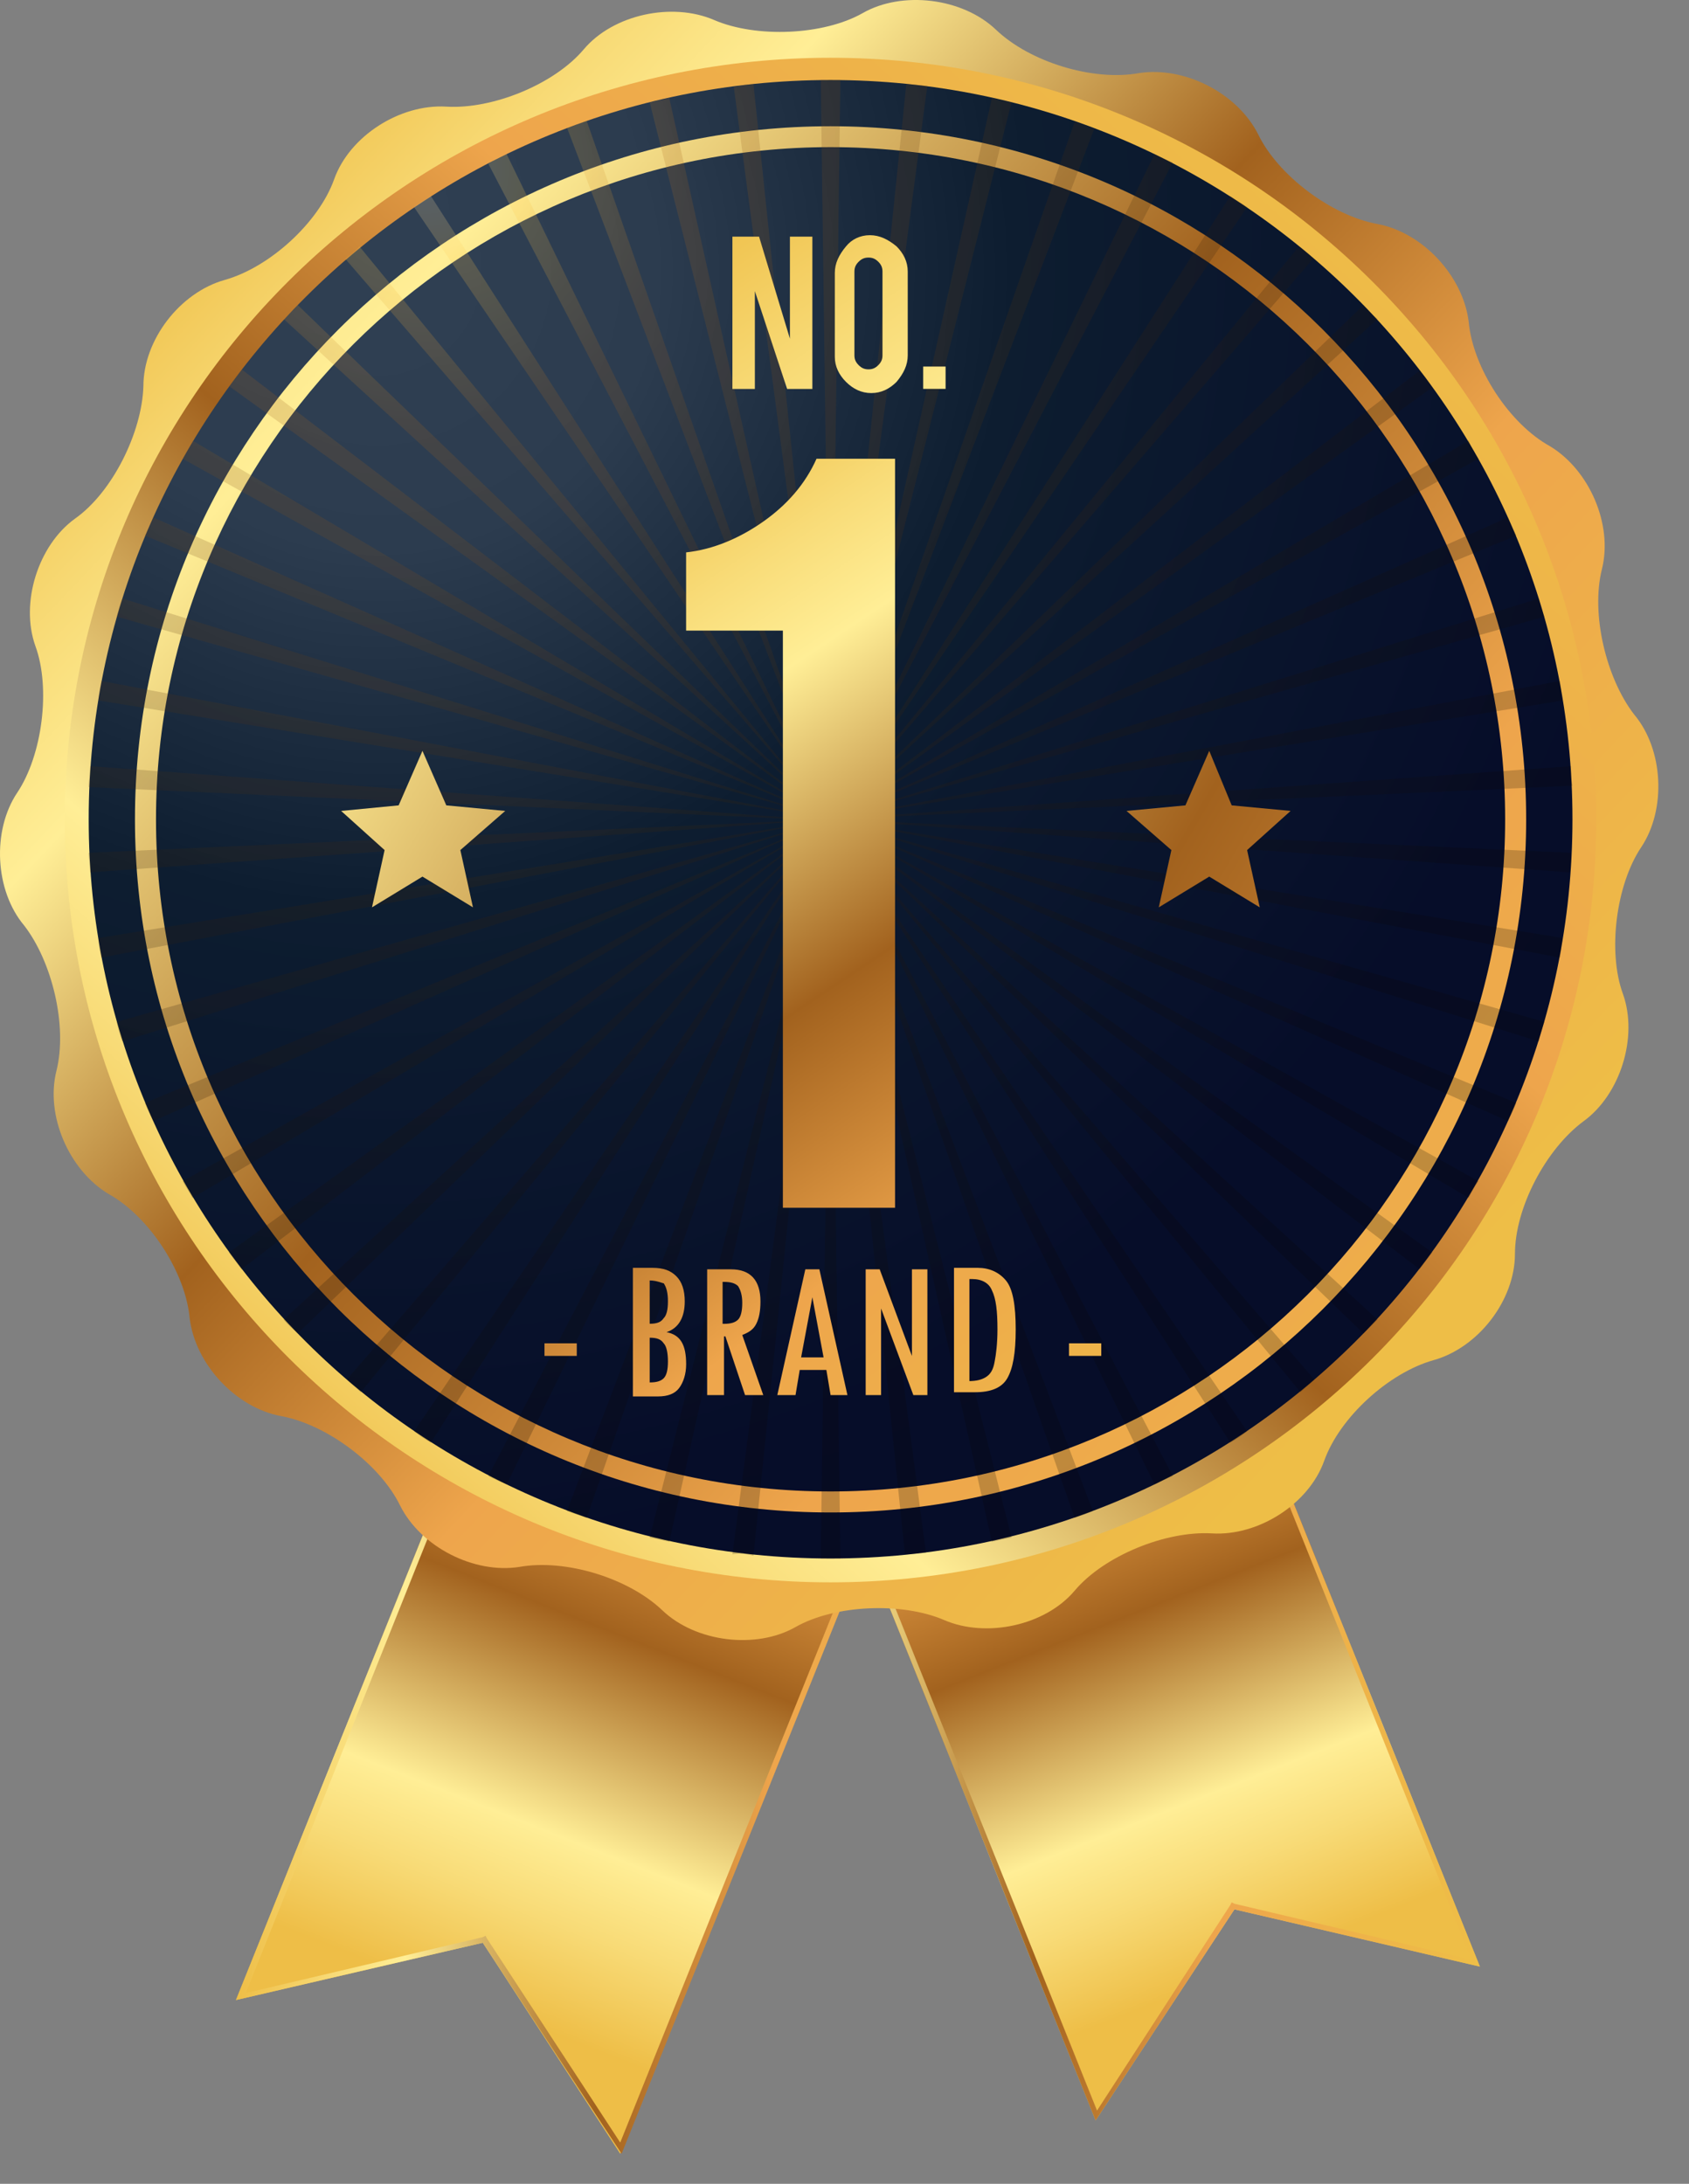 <svg width="41" height="53" viewBox="0 0 41 53" fill="none" xmlns="http://www.w3.org/2000/svg">
<rect x="0" y="0" width="41" height="53" fill="#808080" stroke="none"/>
<path d="M25.711 22.327L16.383 26.058L26.596 51.46L29.966 46.339L35.924 47.729L25.711 22.327Z" fill="url(#paint0_linear)"/>
<path d="M25.643 22.463L35.719 47.56L29.966 46.203L29.898 46.169L29.864 46.237L26.63 51.223L16.553 26.126L25.643 22.463ZM25.711 22.327L16.383 26.058L26.596 51.46L29.966 46.339L35.924 47.729L25.711 22.327Z" fill="url(#paint1_linear)"/>
<path d="M15.941 23.138L25.268 26.869L15.056 52.271L11.719 47.15L5.728 48.54L15.941 23.138Z" fill="url(#paint2_linear)"/>
<path d="M16.009 23.274L25.132 26.902L15.056 51.999L11.821 47.048L11.787 46.98L11.719 47.014L5.966 48.371L16.009 23.274ZM15.941 23.138L5.728 48.54L11.719 47.15L15.089 52.271L25.302 26.869L15.941 23.138Z" fill="url(#paint3_linear)"/>
<path d="M36.775 30.432C36.775 31.552 35.89 32.705 34.801 33.01C33.711 33.315 32.52 34.4 32.145 35.452C31.771 36.503 30.545 37.283 29.422 37.215C28.298 37.148 26.8 37.758 26.086 38.606C25.371 39.454 23.941 39.759 22.919 39.318C21.898 38.877 20.264 38.945 19.311 39.488C18.358 40.03 16.894 39.861 16.077 39.081C15.26 38.301 13.728 37.826 12.604 38.029C11.515 38.199 10.221 37.554 9.711 36.537C9.234 35.553 7.94 34.57 6.817 34.367C5.728 34.163 4.74 33.112 4.604 31.992C4.502 30.873 3.617 29.517 2.63 28.974C1.676 28.398 1.098 27.075 1.37 25.989C1.642 24.904 1.268 23.344 0.587 22.462C-0.128 21.614 -0.196 20.156 0.417 19.24C1.03 18.325 1.234 16.697 0.859 15.679C0.485 14.628 0.927 13.238 1.813 12.593C2.732 11.949 3.447 10.49 3.481 9.371C3.481 8.252 4.366 7.099 5.455 6.794C6.545 6.488 7.736 5.403 8.111 4.352C8.485 3.3 9.711 2.52 10.834 2.588C11.957 2.656 13.455 2.046 14.17 1.198C14.885 0.35 16.315 0.045 17.336 0.486C18.358 0.926 19.992 0.859 20.945 0.316C21.898 -0.227 23.362 -0.057 24.179 0.723C24.996 1.503 26.528 1.978 27.652 1.774C28.741 1.605 30.035 2.249 30.545 3.267C31.022 4.25 32.316 5.234 33.439 5.437C34.528 5.641 35.516 6.692 35.652 7.811C35.754 8.93 36.639 10.287 37.626 10.83C38.58 11.406 39.158 12.729 38.886 13.814C38.614 14.899 38.988 16.459 39.669 17.341C40.384 18.189 40.452 19.647 39.839 20.563C39.226 21.479 39.022 23.107 39.397 24.124C39.771 25.175 39.328 26.566 38.443 27.21C37.524 27.889 36.775 29.313 36.775 30.432Z" fill="url(#paint4_linear)"/>
<path d="M1.573 19.886C1.573 9.677 9.88 1.402 20.161 1.402C30.408 1.402 38.749 9.677 38.749 19.886C38.749 30.094 30.442 38.403 20.161 38.403C9.914 38.403 1.573 30.094 1.573 19.886Z" fill="url(#paint5_linear)"/>
<path d="M38.171 19.883C38.171 29.786 30.103 37.824 20.162 37.824C10.221 37.824 2.153 29.786 2.153 19.883C2.153 9.98 10.221 1.942 20.162 1.942C30.103 1.942 38.171 9.98 38.171 19.883Z" fill="url(#paint6_radial)"/>
<path d="M3.276 19.886C3.276 10.593 10.834 3.064 20.162 3.064C29.489 3.064 37.047 10.593 37.047 19.886C37.047 29.178 29.489 36.707 20.162 36.707C10.834 36.707 3.276 29.178 3.276 19.886Z" fill="url(#paint7_linear)"/>
<path d="M20.162 36.197C29.206 36.197 36.537 28.894 36.537 19.884C36.537 10.875 29.206 3.571 20.162 3.571C11.119 3.571 3.787 10.875 3.787 19.884C3.787 28.894 11.119 36.197 20.162 36.197Z" fill="url(#paint8_radial)"/>
<path opacity="0.2" d="M8.758 33.788L20.162 19.883L8.417 33.483C8.519 33.585 8.655 33.687 8.758 33.788ZM7.226 32.364L20.162 19.883L6.885 32.025C6.987 32.16 7.123 32.262 7.226 32.364ZM16.247 37.417L20.162 19.883L15.771 37.315C15.941 37.349 16.077 37.383 16.247 37.417ZM12.298 36.027L20.162 19.883L11.855 35.823C11.992 35.891 12.128 35.959 12.298 36.027ZM18.29 37.756L20.128 19.917L17.779 37.722C17.983 37.688 18.154 37.722 18.29 37.756ZM14.239 36.84L20.162 19.883L13.762 36.671C13.932 36.739 14.068 36.773 14.239 36.84ZM2.459 23.241L20.162 19.883L2.391 22.766C2.391 22.935 2.425 23.105 2.459 23.241ZM2.187 21.172L20.162 19.883L2.153 20.697C2.153 20.867 2.187 21.002 2.187 21.172ZM2.97 25.276L20.162 19.883L2.834 24.801C2.868 24.97 2.902 25.106 2.97 25.276ZM5.864 30.804L20.162 19.883L5.557 30.397C5.66 30.532 5.762 30.668 5.864 30.804ZM4.672 29.074L20.162 19.883L4.434 28.667C4.502 28.803 4.604 28.938 4.672 29.074ZM3.719 27.209L20.162 19.883L3.515 26.768C3.583 26.937 3.651 27.073 3.719 27.209ZM20.162 37.824C20.23 37.824 20.332 37.824 20.4 37.824L20.162 19.883L19.924 37.824C19.992 37.824 20.06 37.824 20.162 37.824ZM33.439 32.025L20.162 19.883L33.099 32.364C33.201 32.262 33.303 32.16 33.439 32.025ZM34.767 30.397L20.162 19.883L34.46 30.804C34.562 30.668 34.665 30.532 34.767 30.397ZM36.809 26.768L20.162 19.883L36.605 27.209C36.673 27.073 36.741 26.937 36.809 26.768ZM35.89 28.667L20.162 19.883L35.652 29.074C35.72 28.938 35.788 28.803 35.89 28.667ZM37.933 22.766L20.162 19.883L37.865 23.241C37.899 23.105 37.899 22.935 37.933 22.766ZM37.49 24.801L20.162 19.883L37.354 25.276C37.388 25.106 37.422 24.97 37.49 24.801ZM2.153 19.103L20.162 19.917L2.187 18.594C2.187 18.764 2.153 18.933 2.153 19.103ZM26.528 36.671L20.162 19.883L26.086 36.84C26.256 36.773 26.392 36.739 26.528 36.671ZM31.907 33.483L20.162 19.883L31.567 33.788C31.669 33.687 31.805 33.585 31.907 33.483ZM22.477 37.688L20.128 19.883L21.966 37.722C22.171 37.722 22.341 37.688 22.477 37.688ZM24.554 37.315L20.162 19.883L24.077 37.417C24.213 37.383 24.384 37.349 24.554 37.315ZM30.273 34.738L20.162 19.883L29.864 35.009C30.001 34.941 30.137 34.84 30.273 34.738ZM28.469 35.823L20.162 19.883L28.026 36.027C28.162 35.959 28.299 35.891 28.469 35.823ZM10.46 35.009L20.162 19.883L10.051 34.738C10.187 34.84 10.323 34.941 10.46 35.009ZM31.533 5.978L20.128 19.883L31.873 6.283C31.805 6.181 31.669 6.08 31.533 5.978ZM29.864 4.757L20.162 19.883L30.273 5.028C30.137 4.927 30.001 4.859 29.864 4.757ZM33.099 7.402L20.162 19.883L33.439 7.742C33.303 7.64 33.201 7.538 33.099 7.402ZM26.086 2.96L20.162 19.917L26.562 3.129C26.392 3.061 26.256 2.994 26.086 2.96ZM34.46 8.996L20.162 19.917L34.767 9.403C34.665 9.234 34.562 9.098 34.46 8.996ZM28.026 3.74L20.162 19.883L28.469 3.943C28.299 3.875 28.162 3.807 28.026 3.74ZM36.605 12.557L20.162 19.883L36.809 12.998C36.741 12.863 36.673 12.727 36.605 12.557ZM38.137 18.594L20.162 19.883L38.171 19.069C38.137 18.933 38.137 18.764 38.137 18.594ZM37.865 16.526L20.162 19.883L37.933 17C37.899 16.865 37.899 16.695 37.865 16.526ZM38.137 20.697L20.128 19.883L38.103 21.172C38.137 21.002 38.137 20.867 38.137 20.697ZM37.354 14.525L20.162 19.883L37.49 14.966C37.422 14.83 37.388 14.66 37.354 14.525ZM24.077 2.383L20.162 19.883L24.554 2.485C24.384 2.451 24.213 2.417 24.077 2.383ZM35.652 10.692L20.162 19.883L35.89 11.133C35.788 10.997 35.72 10.862 35.652 10.692ZM10.051 5.028L20.162 19.883L10.46 4.757C10.323 4.859 10.187 4.927 10.051 5.028ZM5.557 9.37L20.162 19.883L5.864 8.963C5.762 9.098 5.66 9.234 5.557 9.37ZM6.885 7.742L20.162 19.883L7.226 7.402C7.123 7.538 6.987 7.64 6.885 7.742ZM4.434 11.133L20.162 19.883L4.672 10.692C4.604 10.862 4.502 10.997 4.434 11.133ZM8.383 6.283L20.128 19.883L8.723 5.978C8.655 6.08 8.519 6.181 8.383 6.283ZM22 2.044L20.162 19.883L22.511 2.078C22.341 2.078 22.171 2.044 22 2.044ZM3.515 12.998L20.162 19.883L3.719 12.557C3.651 12.727 3.583 12.863 3.515 12.998ZM2.834 14.966L20.162 19.883L2.97 14.525C2.902 14.66 2.868 14.83 2.834 14.966ZM2.391 17L20.162 19.883L2.459 16.526C2.425 16.695 2.391 16.865 2.391 17ZM20.162 1.942C20.094 1.942 19.992 1.942 19.924 1.942L20.162 19.883L20.4 1.942C20.332 1.942 20.23 1.942 20.162 1.942ZM15.771 2.485L20.162 19.883L16.247 2.383C16.077 2.417 15.941 2.451 15.771 2.485ZM17.813 2.112L20.162 19.917L18.29 2.044C18.154 2.044 17.983 2.078 17.813 2.112ZM13.762 3.095L20.162 19.883L14.239 2.926C14.068 2.994 13.932 3.061 13.762 3.095ZM11.855 3.977L20.162 19.917L12.298 3.74C12.128 3.807 11.992 3.875 11.855 3.977Z" fill="url(#paint9_radial)"/>
<path d="M19.004 29.278V15.305H16.655V13.406C17.302 13.338 17.949 13.066 18.527 12.659C19.106 12.252 19.549 11.744 19.821 11.133H21.727V29.312H19.004V29.278Z" fill="url(#paint10_linear)"/>
<path d="M30.58 22.021L29.354 21.275L28.129 22.021L28.435 20.631L27.346 19.681L28.776 19.546L29.354 18.223L29.899 19.546L31.329 19.681L30.273 20.631L30.58 22.021Z" fill="url(#paint11_linear)"/>
<path d="M11.481 22.021L10.255 21.275L9.03 22.021L9.336 20.631L8.281 19.681L9.677 19.546L10.255 18.223L10.834 19.546L12.264 19.681L11.175 20.631L11.481 22.021Z" fill="url(#paint12_linear)"/>
<path d="M18.426 5.743L19.175 8.219V5.743H19.72V9.44H19.107L18.324 7.066V9.44H17.779V5.743H18.426Z" fill="url(#paint13_linear)"/>
<path d="M21.116 5.708C21.354 5.708 21.558 5.81 21.763 5.979C21.933 6.149 22.035 6.352 22.035 6.59V8.625C22.035 8.862 21.933 9.066 21.763 9.269C21.593 9.439 21.388 9.54 21.15 9.54C20.912 9.54 20.707 9.439 20.537 9.269C20.367 9.099 20.265 8.896 20.265 8.659V6.624C20.265 6.386 20.367 6.183 20.537 5.979C20.673 5.81 20.878 5.708 21.116 5.708ZM21.422 6.59C21.422 6.488 21.388 6.42 21.32 6.352C21.252 6.285 21.184 6.251 21.082 6.251C20.98 6.251 20.912 6.285 20.844 6.352C20.776 6.42 20.741 6.488 20.741 6.59V8.625C20.741 8.726 20.776 8.794 20.844 8.862C20.912 8.93 20.98 8.964 21.082 8.964C21.184 8.964 21.252 8.93 21.32 8.862C21.388 8.794 21.422 8.726 21.422 8.625V6.59Z" fill="url(#paint14_linear)"/>
<path d="M22.376 8.896H22.954V9.438H22.41V8.896H22.376Z" fill="url(#paint15_linear)"/>
<path d="M14.001 32.907H13.217V32.602H14.001V32.907Z" fill="url(#paint16_linear)"/>
<path d="M15.363 30.77H15.839C16.111 30.77 16.282 30.838 16.418 30.974C16.554 31.11 16.622 31.313 16.622 31.584C16.622 31.957 16.486 32.229 16.18 32.331C16.52 32.398 16.656 32.636 16.656 33.111C16.656 33.348 16.588 33.551 16.486 33.687C16.384 33.823 16.214 33.891 15.975 33.891H15.363V30.77V30.77ZM15.771 31.076V32.127C15.941 32.127 16.043 32.093 16.111 31.991C16.18 31.924 16.214 31.788 16.214 31.584C16.214 31.381 16.18 31.245 16.111 31.144C16.078 31.144 15.941 31.076 15.771 31.076ZM15.771 32.466V33.551C15.941 33.551 16.043 33.518 16.111 33.45C16.18 33.382 16.214 33.246 16.214 33.043C16.214 32.839 16.18 32.67 16.111 32.602C16.043 32.5 15.941 32.466 15.771 32.466Z" fill="url(#paint17_linear)"/>
<path d="M18.528 33.858H18.086L17.609 32.434H17.575V33.858H17.166V30.806H17.745C18.222 30.806 18.46 31.077 18.46 31.586C18.46 31.823 18.426 31.993 18.358 32.129C18.29 32.264 18.188 32.332 18.018 32.4L18.528 33.858ZM17.575 32.129C17.745 32.129 17.847 32.095 17.916 32.027C17.983 31.959 18.018 31.823 18.018 31.62C18.018 31.45 17.983 31.315 17.916 31.213C17.847 31.145 17.745 31.111 17.575 31.111H17.541V32.129H17.575Z" fill="url(#paint18_linear)"/>
<path d="M20.571 33.858H20.162L20.06 33.248H19.413L19.311 33.858H18.869L19.549 30.806H19.89L20.571 33.858ZM19.992 32.943L19.72 31.484L19.447 32.943H19.992Z" fill="url(#paint19_linear)"/>
<path d="M22.512 33.858H22.171L21.388 31.756V33.858H21.014V30.806H21.354L22.137 32.909V30.806H22.512V33.858Z" fill="url(#paint20_linear)"/>
<path d="M23.124 30.77H23.737C24.009 30.77 24.247 30.872 24.418 31.076C24.588 31.279 24.656 31.686 24.656 32.263C24.656 32.839 24.588 33.212 24.452 33.45C24.316 33.687 24.043 33.789 23.669 33.789H23.158V30.77H23.124ZM23.532 31.076V33.518C23.703 33.518 23.839 33.484 23.941 33.416C24.043 33.348 24.111 33.246 24.145 33.043C24.179 32.873 24.213 32.602 24.213 32.263C24.213 31.822 24.179 31.517 24.077 31.313C24.009 31.144 23.839 31.042 23.601 31.042H23.532V31.076Z" fill="url(#paint21_linear)"/>
<path d="M26.733 32.907H25.95V32.602H26.733V32.907Z" fill="url(#paint22_linear)"/>
<defs>
<linearGradient id="paint0_linear" x1="30.438" y1="47.672" x2="23.048" y2="28.918" gradientUnits="userSpaceOnUse">
<stop stop-color="#EEBE47"/>
<stop offset="0.12" stop-color="#F8DB77"/>
<stop offset="0.21" stop-color="#FFEE96"/>
<stop offset="0.446" stop-color="#A2621E"/>
<stop offset="0.667" stop-color="#EEA54C"/>
<stop offset="1" stop-color="#EEBE47"/>
</linearGradient>
<linearGradient id="paint1_linear" x1="16.387" y1="36.888" x2="35.925" y2="36.888" gradientUnits="userSpaceOnUse">
<stop stop-color="#EEBE47"/>
<stop offset="0.12" stop-color="#F8DB77"/>
<stop offset="0.21" stop-color="#FFEE96"/>
<stop offset="0.446" stop-color="#A2621E"/>
<stop offset="0.667" stop-color="#EEA54C"/>
<stop offset="1" stop-color="#EEBE47"/>
</linearGradient>
<linearGradient id="paint2_linear" x1="11.228" y1="48.489" x2="19.11" y2="28.486" gradientUnits="userSpaceOnUse">
<stop stop-color="#EEBE47"/>
<stop offset="0.12" stop-color="#F8DB77"/>
<stop offset="0.21" stop-color="#FFEE96"/>
<stop offset="0.446" stop-color="#A2621E"/>
<stop offset="0.667" stop-color="#EEA54C"/>
<stop offset="1" stop-color="#EEBE47"/>
</linearGradient>
<linearGradient id="paint3_linear" x1="5.741" y1="37.704" x2="25.279" y2="37.704" gradientUnits="userSpaceOnUse">
<stop stop-color="#EEBE47"/>
<stop offset="0.12" stop-color="#F8DB77"/>
<stop offset="0.21" stop-color="#FFEE96"/>
<stop offset="0.446" stop-color="#A2621E"/>
<stop offset="0.667" stop-color="#EEA54C"/>
<stop offset="1" stop-color="#EEBE47"/>
</linearGradient>
<linearGradient id="paint4_linear" x1="4.276" y1="4.907" x2="33.67" y2="32.854" gradientUnits="userSpaceOnUse">
<stop stop-color="#EEBE47"/>
<stop offset="0.12" stop-color="#F8DB77"/>
<stop offset="0.21" stop-color="#FFEE96"/>
<stop offset="0.446" stop-color="#A2621E"/>
<stop offset="0.667" stop-color="#EEA54C"/>
<stop offset="1" stop-color="#EEBE47"/>
</linearGradient>
<linearGradient id="paint5_linear" x1="6.424" y1="35.138" x2="33.491" y2="4.86" gradientUnits="userSpaceOnUse">
<stop stop-color="#EEBE47"/>
<stop offset="0.12" stop-color="#F8DB77"/>
<stop offset="0.21" stop-color="#FFEE96"/>
<stop offset="0.446" stop-color="#A2621E"/>
<stop offset="0.667" stop-color="#EEA54C"/>
<stop offset="1" stop-color="#EEBE47"/>
</linearGradient>
<radialGradient id="paint6_radial" cx="0" cy="0" r="1" gradientUnits="userSpaceOnUse" gradientTransform="translate(8.082 5.331) scale(32.805 32.681)">
<stop stop-color="#304053"/>
<stop offset="0.226" stop-color="#2C3C4F"/>
<stop offset="0.516" stop-color="#0D1D30"/>
<stop offset="1" stop-color="#060D29"/>
</radialGradient>
<linearGradient id="paint7_linear" x1="-0.973" y1="0.88" x2="42.477" y2="40.276" gradientUnits="userSpaceOnUse">
<stop stop-color="#EEBE47"/>
<stop offset="0.12" stop-color="#F8DB77"/>
<stop offset="0.21" stop-color="#FFEE96"/>
<stop offset="0.446" stop-color="#A2621E"/>
<stop offset="0.667" stop-color="#EEA54C"/>
<stop offset="1" stop-color="#EEBE47"/>
</linearGradient>
<radialGradient id="paint8_radial" cx="0" cy="0" r="1" gradientUnits="userSpaceOnUse" gradientTransform="translate(9.181 6.656) scale(29.821 29.709)">
<stop stop-color="#304053"/>
<stop offset="0.226" stop-color="#2C3C4F"/>
<stop offset="0.516" stop-color="#0D1D30"/>
<stop offset="1" stop-color="#060D29"/>
</radialGradient>
<radialGradient id="paint9_radial" cx="0" cy="0" r="1" gradientUnits="userSpaceOnUse" gradientTransform="translate(10.458 4.349) scale(44.19 44.023)">
<stop stop-color="#FFF1D1"/>
<stop offset="0.054" stop-color="#FFC94C"/>
<stop offset="0.14" stop-color="#A2621E"/>
<stop offset="0.163" stop-color="#965B1C"/>
<stop offset="0.25" stop-color="#6E4314"/>
<stop offset="0.343" stop-color="#4C2E0E"/>
<stop offset="0.441" stop-color="#301D09"/>
<stop offset="0.546" stop-color="#1B1005"/>
<stop offset="0.663" stop-color="#0C0702"/>
<stop offset="0.798" stop-color="#030201"/>
<stop offset="1"/>
</radialGradient>
<linearGradient id="paint10_linear" x1="14.64" y1="11.708" x2="31.183" y2="36.416" gradientUnits="userSpaceOnUse">
<stop stop-color="#EEBE47"/>
<stop offset="0.12" stop-color="#F8DB77"/>
<stop offset="0.21" stop-color="#FFEE96"/>
<stop offset="0.446" stop-color="#A2621E"/>
<stop offset="0.667" stop-color="#EEA54C"/>
<stop offset="1" stop-color="#EEBE47"/>
</linearGradient>
<linearGradient id="paint11_linear" x1="6.727" y1="7.404" x2="56.207" y2="36.225" gradientUnits="userSpaceOnUse">
<stop stop-color="#EEBE47"/>
<stop offset="0.12" stop-color="#F8DB77"/>
<stop offset="0.21" stop-color="#FFEE96"/>
<stop offset="0.446" stop-color="#A2621E"/>
<stop offset="0.667" stop-color="#EEA54C"/>
<stop offset="1" stop-color="#EEBE47"/>
</linearGradient>
<linearGradient id="paint12_linear" x1="-3.817" y1="12.342" x2="45.642" y2="41.151" gradientUnits="userSpaceOnUse">
<stop stop-color="#EEBE47"/>
<stop offset="0.12" stop-color="#F8DB77"/>
<stop offset="0.21" stop-color="#FFEE96"/>
<stop offset="0.446" stop-color="#A2621E"/>
<stop offset="0.667" stop-color="#EEA54C"/>
<stop offset="1" stop-color="#EEBE47"/>
</linearGradient>
<linearGradient id="paint13_linear" x1="17.044" y1="5.051" x2="38.124" y2="36.537" gradientUnits="userSpaceOnUse">
<stop stop-color="#EEBE47"/>
<stop offset="0.12" stop-color="#F8DB77"/>
<stop offset="0.21" stop-color="#FFEE96"/>
<stop offset="0.446" stop-color="#A2621E"/>
<stop offset="0.667" stop-color="#EEA54C"/>
<stop offset="1" stop-color="#EEBE47"/>
</linearGradient>
<linearGradient id="paint14_linear" x1="18.66" y1="3.967" x2="39.743" y2="35.457" gradientUnits="userSpaceOnUse">
<stop stop-color="#EEBE47"/>
<stop offset="0.12" stop-color="#F8DB77"/>
<stop offset="0.21" stop-color="#FFEE96"/>
<stop offset="0.446" stop-color="#A2621E"/>
<stop offset="0.667" stop-color="#EEA54C"/>
<stop offset="1" stop-color="#EEBE47"/>
</linearGradient>
<linearGradient id="paint15_linear" x1="19" y1="3.742" x2="40.073" y2="35.217" gradientUnits="userSpaceOnUse">
<stop stop-color="#EEBE47"/>
<stop offset="0.12" stop-color="#F8DB77"/>
<stop offset="0.21" stop-color="#FFEE96"/>
<stop offset="0.446" stop-color="#A2621E"/>
<stop offset="0.667" stop-color="#EEA54C"/>
<stop offset="1" stop-color="#EEBE47"/>
</linearGradient>
<linearGradient id="paint16_linear" x1="3.56" y1="19.624" x2="20.849" y2="42.444" gradientUnits="userSpaceOnUse">
<stop stop-color="#EEBE47"/>
<stop offset="0.12" stop-color="#F8DB77"/>
<stop offset="0.21" stop-color="#FFEE96"/>
<stop offset="0.446" stop-color="#A2621E"/>
<stop offset="0.667" stop-color="#EEA54C"/>
<stop offset="1" stop-color="#EEBE47"/>
</linearGradient>
<linearGradient id="paint17_linear" x1="5.194" y1="18.38" x2="22.488" y2="41.207" gradientUnits="userSpaceOnUse">
<stop stop-color="#EEBE47"/>
<stop offset="0.12" stop-color="#F8DB77"/>
<stop offset="0.21" stop-color="#FFEE96"/>
<stop offset="0.446" stop-color="#A2621E"/>
<stop offset="0.667" stop-color="#EEA54C"/>
<stop offset="1" stop-color="#EEBE47"/>
</linearGradient>
<linearGradient id="paint18_linear" x1="6.342" y1="17.512" x2="23.636" y2="40.339" gradientUnits="userSpaceOnUse">
<stop stop-color="#EEBE47"/>
<stop offset="0.12" stop-color="#F8DB77"/>
<stop offset="0.21" stop-color="#FFEE96"/>
<stop offset="0.446" stop-color="#A2621E"/>
<stop offset="0.667" stop-color="#EEA54C"/>
<stop offset="1" stop-color="#EEBE47"/>
</linearGradient>
<linearGradient id="paint19_linear" x1="7.447" y1="16.675" x2="24.74" y2="39.502" gradientUnits="userSpaceOnUse">
<stop stop-color="#EEBE47"/>
<stop offset="0.12" stop-color="#F8DB77"/>
<stop offset="0.21" stop-color="#FFEE96"/>
<stop offset="0.446" stop-color="#A2621E"/>
<stop offset="0.667" stop-color="#EEA54C"/>
<stop offset="1" stop-color="#EEBE47"/>
</linearGradient>
<linearGradient id="paint20_linear" x1="8.947" y1="15.539" x2="26.241" y2="38.365" gradientUnits="userSpaceOnUse">
<stop stop-color="#EEBE47"/>
<stop offset="0.12" stop-color="#F8DB77"/>
<stop offset="0.21" stop-color="#FFEE96"/>
<stop offset="0.446" stop-color="#A2621E"/>
<stop offset="0.667" stop-color="#EEA54C"/>
<stop offset="1" stop-color="#EEBE47"/>
</linearGradient>
<linearGradient id="paint21_linear" x1="10.139" y1="14.632" x2="27.434" y2="37.46" gradientUnits="userSpaceOnUse">
<stop stop-color="#EEBE47"/>
<stop offset="0.12" stop-color="#F8DB77"/>
<stop offset="0.21" stop-color="#FFEE96"/>
<stop offset="0.446" stop-color="#A2621E"/>
<stop offset="0.667" stop-color="#EEA54C"/>
<stop offset="1" stop-color="#EEBE47"/>
</linearGradient>
<linearGradient id="paint22_linear" x1="11.634" y1="13.509" x2="28.923" y2="36.329" gradientUnits="userSpaceOnUse">
<stop stop-color="#EEBE47"/>
<stop offset="0.12" stop-color="#F8DB77"/>
<stop offset="0.21" stop-color="#FFEE96"/>
<stop offset="0.446" stop-color="#A2621E"/>
<stop offset="0.667" stop-color="#EEA54C"/>
<stop offset="1" stop-color="#EEBE47"/>
</linearGradient>
</defs>
</svg>

